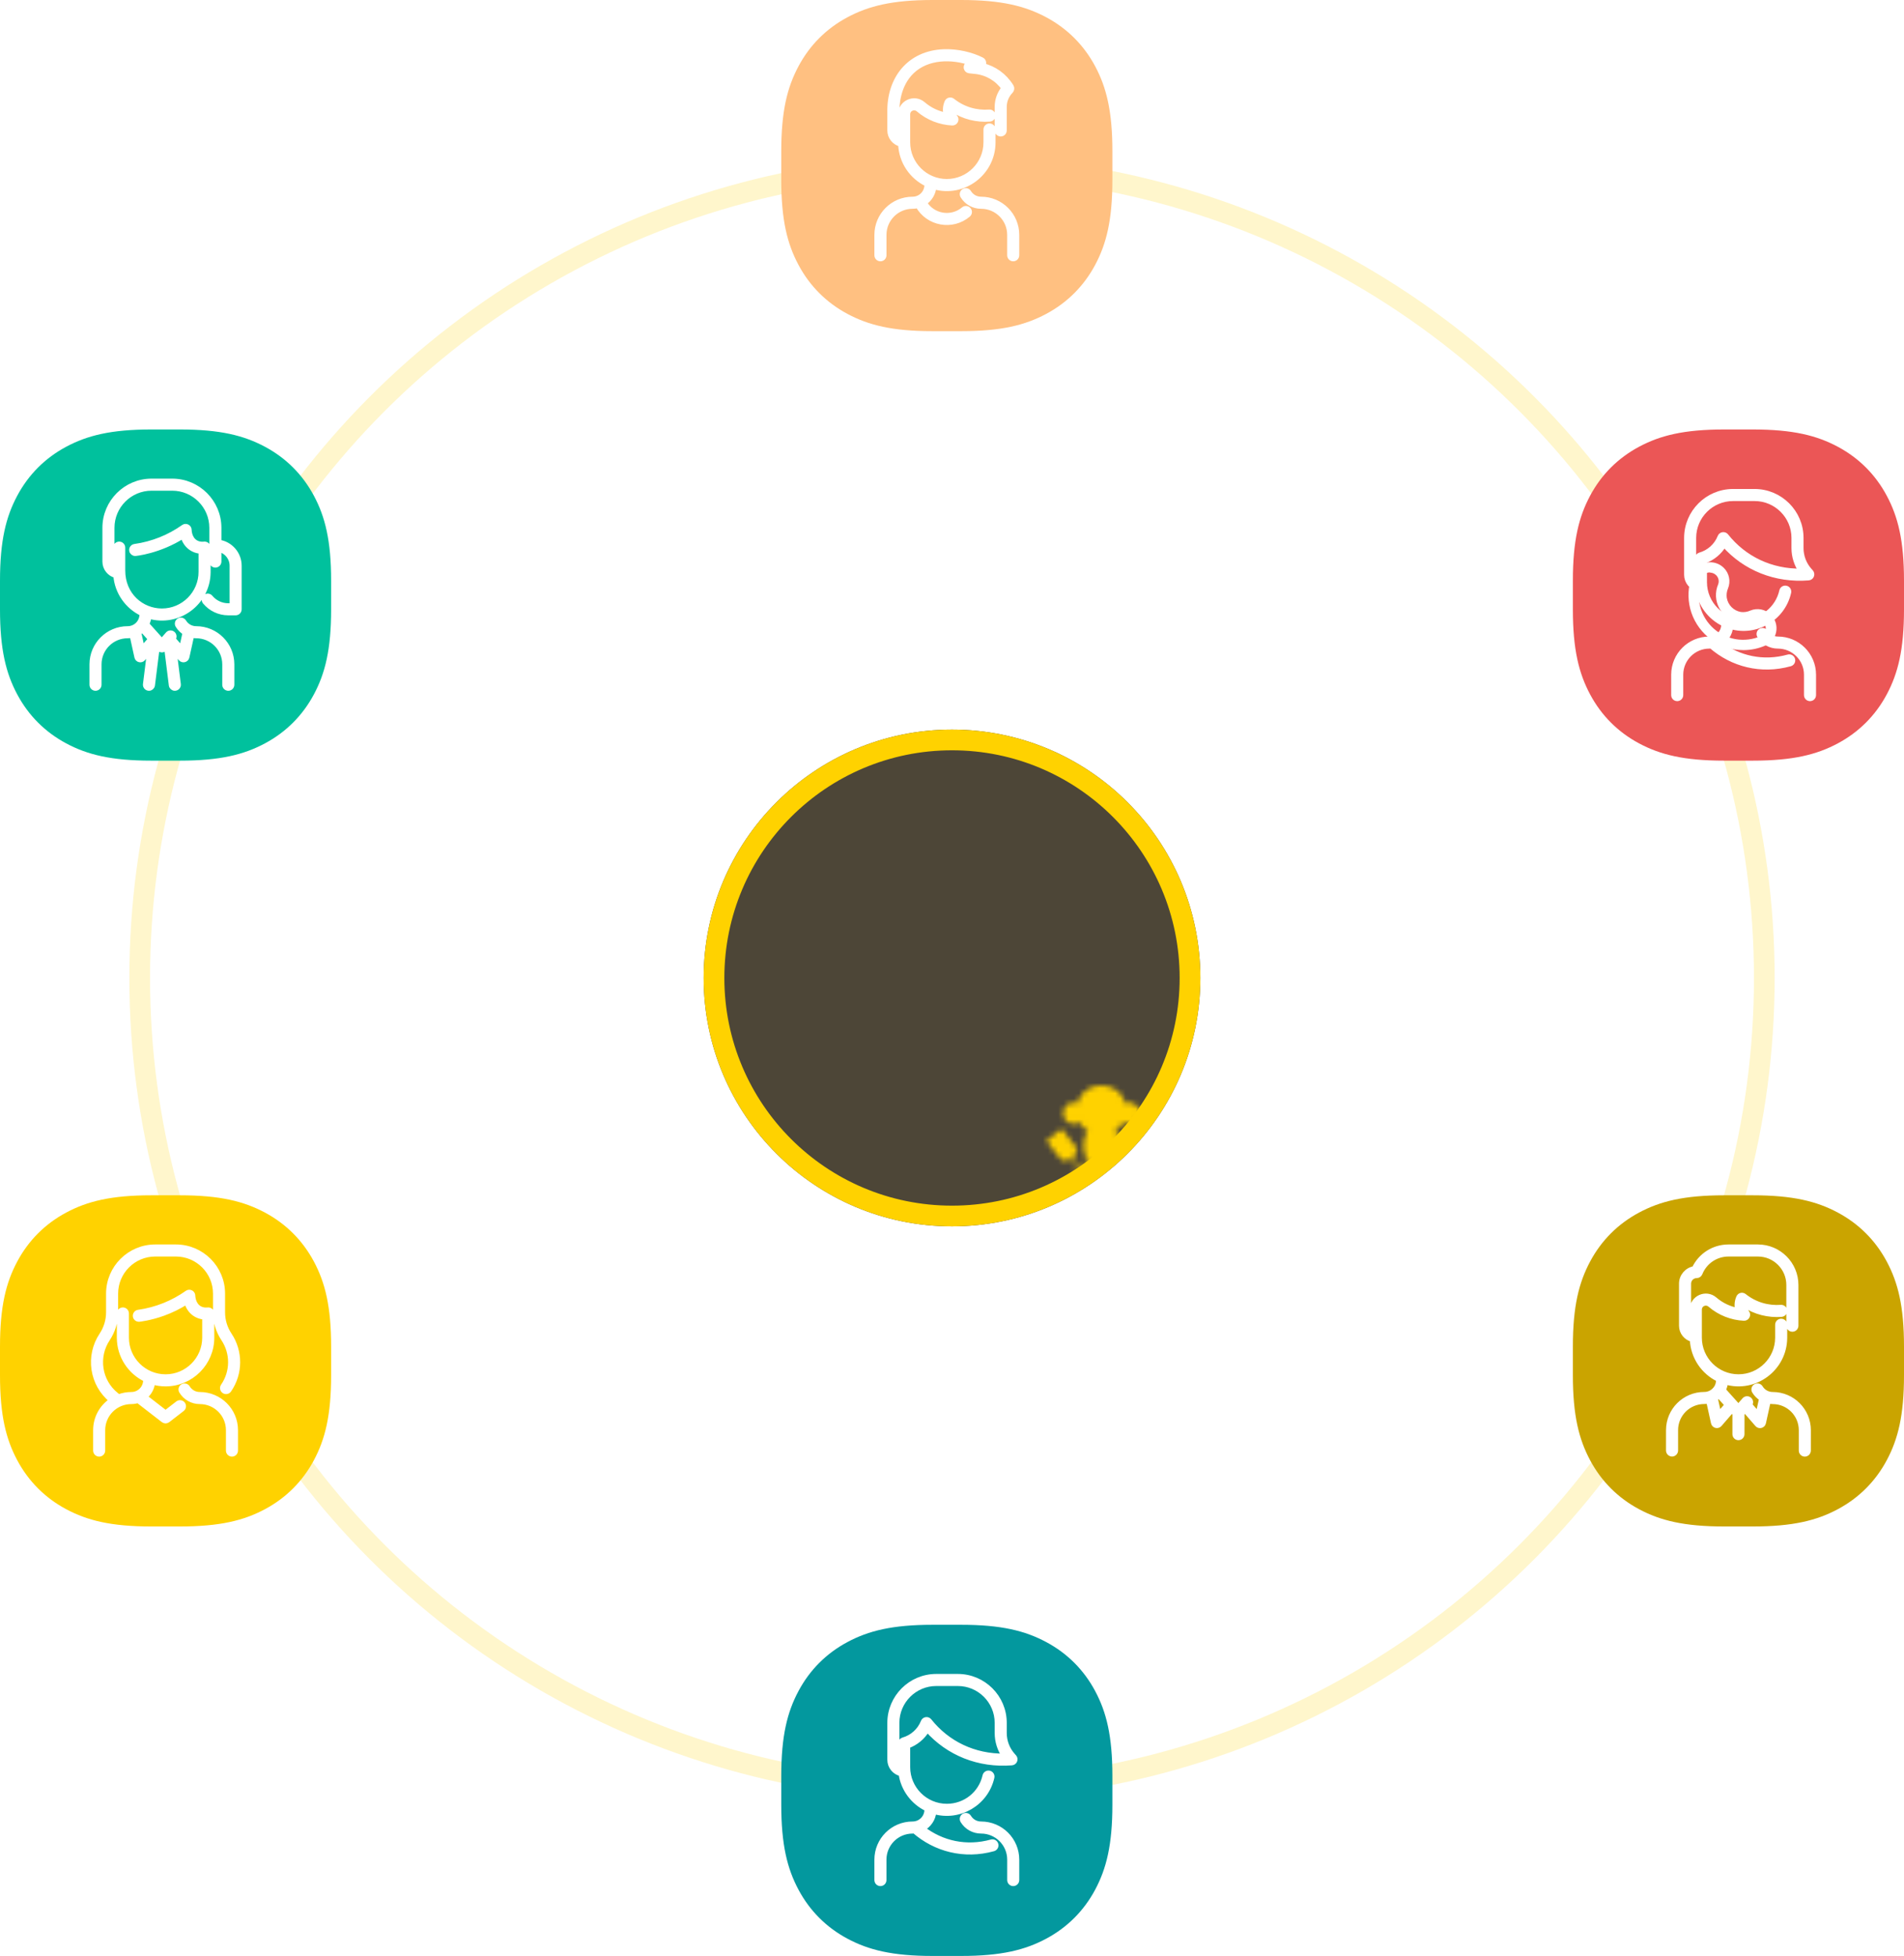 <svg width="368px" height="378px" viewBox="0 0 368 378" version="1.1" xmlns="http://www.w3.org/2000/svg" xmlns:xlink="http://www.w3.org/1999/xlink">
    <!-- Generator: Sketch 63.1 (92452) - https://sketch.com -->
    <title>uiexpertise-connection-illustration</title>
    <desc>Created with Sketch.</desc>
    <defs>
        <path d="M29.239,-7.7874155e-16 L34.761,7.7874155e-16 C42.534,-6.49104544e-16 47.136,1.16 51.211,3.339 C55.285,5.518 58.482,8.715 60.661,12.789 C62.84,16.864 64,21.466 64,29.239 L64,34.761 C64,42.534 62.84,47.136 60.661,51.211 C58.482,55.285 55.285,58.482 51.211,60.661 C47.136,62.84 42.534,64 34.761,64 L29.239,64 C21.466,64 16.864,62.84 12.789,60.661 C8.715,58.482 5.518,55.285 3.339,51.211 C1.16,47.136 4.32736363e-16,42.534 -5.19161033e-16,34.761 L5.19161033e-16,29.239 C-4.32736363e-16,21.466 1.16,16.864 3.339,12.789 C5.518,8.715 8.715,5.518 12.789,3.339 C16.864,1.16 21.466,6.49104544e-16 29.239,-7.7874155e-16 Z" id="path-1"></path>
        <circle id="path-2" cx="85" cy="85" r="48"></circle>
        <filter x="-25.0%" y="-25.0%" width="150.0%" height="150.0%" filterUnits="objectBoundingBox" id="filter-3">
            <feOffset dx="0" dy="0" in="SourceAlpha" result="shadowOffsetOuter1"></feOffset>
            <feGaussianBlur stdDeviation="8" in="shadowOffsetOuter1" result="shadowBlurOuter1"></feGaussianBlur>
            <feComposite in="shadowBlurOuter1" in2="SourceAlpha" operator="out" result="shadowBlurOuter1"></feComposite>
            <feColorMatrix values="0 0 0 0 0.922   0 0 0 0 0.338   0 0 0 0 0.338  0 0 0 1 0" type="matrix" in="shadowBlurOuter1"></feColorMatrix>
        </filter>
        <pattern id="pattern-4" patternUnits="objectBoundingBox" x="12%" y="15%" width="100%" height="100%">
            <use xlink:href="#image-5" transform="scale(0.2,0.2)"></use>
        </pattern>
        <svg id="image-5" xmlns="http://www.w3.org/2000/svg" viewBox="0 0 361.58 368.59"><defs><style>.cls-1{fill:#ffd200;}</style></defs><g id="Layer_2" data-name="Layer 2"><g id="Layer_2-2" data-name="Layer 2"><circle class="cls-1" cx="213.58" cy="94.98" r="94.98"/><circle class="cls-1" cx="107.08" cy="107.14" r="41.5"/><circle class="cls-1" cx="320.08" cy="107.14" r="41.5"/><ellipse class="cls-1" cx="213.58" cy="232.65" rx="68.88" ry="87.23"/><polygon class="cls-1" points="0 214.21 59.58 167.07 119.73 243.09 104.22 284.7 60.15 290.23 0 214.21"/><path class="cls-1" d="M158.43,368.59c-16.86,0-33.47-10-41-24.89-1.68-3.33-6.15-12.19-3.69-22.65a28.86,28.86,0,0,1,2.56-6.82,85.19,85.19,0,0,1-7.85-13,120.31,120.31,0,0,1-9.17-25l4.85-1.2A115.52,115.52,0,0,0,112.93,299a81.63,81.63,0,0,0,6.28,10.66,50.48,50.48,0,0,1,4.15-4.78,25.84,25.84,0,0,1,9.9-7.09,18.09,18.09,0,0,1,11.49-1.09,16.93,16.93,0,0,1,9.41,6.48,17.32,17.32,0,0,1,2.38,14,17,17,0,0,1-7,10.48c-4.17,2.78-9.22,3.4-15,1.83-4.32-1.17-7.35-3.48-10.58-6.6-1.49-1.44-2.86-2.9-4.12-4.35a22.24,22.24,0,0,0-1.18,3.62c-2,8.69,1.69,16.1,3.29,19.26,7,13.86,22.84,22.93,38.55,22.08A37.38,37.38,0,0,0,182,355.59c18.31-14.55,14.1-41.28,14.06-41.54l4.93-.82c.2,1.21,4.71,29.91-15.88,46.27a42.45,42.45,0,0,1-24.37,9C160,368.57,159.2,368.59,158.43,368.59Zm-36.05-54.72a64.07,64.07,0,0,0,5,5.45c2.75,2.66,5.11,4.48,8.4,5.38,4.33,1.17,8,.78,10.93-1.17a12,12,0,0,0,4.94-7.48,12.34,12.34,0,0,0-1.61-10,11.8,11.8,0,0,0-6.56-4.51,13.27,13.27,0,0,0-8.46.92,21.24,21.24,0,0,0-8.07,5.88A42.56,42.56,0,0,0,122.38,313.87Z"/></g></g></svg>
    </defs>
    <g id="Design" stroke="none" stroke-width="1" fill="none" fill-rule="evenodd">
        <g id="v3" transform="translate(-504, -1441)">
            <g id="Stacked-Group" transform="translate(200, 0)">
                <g id="Products" transform="translate(0, 1063)">
                    <g id="products-illustration" transform="translate(304, 378)">
                        <circle id="outer-ring" stroke="#FFD200" stroke-width="4" opacity="0.2" cx="184" cy="189" r="157"></circle>
                        <g id="Video" transform="translate(151, 0)">
                            <path d="M29.239,-7.7874155e-16 L34.761,7.7874155e-16 C42.534,-6.49104544e-16 47.136,1.16 51.211,3.339 C55.285,5.518 58.482,8.715 60.661,12.789 C62.84,16.864 64,21.466 64,29.239 L64,34.761 C64,42.534 62.84,47.136 60.661,51.211 C58.482,55.285 55.285,58.482 51.211,60.661 C47.136,62.84 42.534,64 34.761,64 L29.239,64 C21.466,64 16.864,62.84 12.789,60.661 C8.715,58.482 5.518,55.285 3.339,51.211 C1.16,47.136 4.32736363e-16,42.534 -5.19161033e-16,34.761 L5.19161033e-16,29.239 C-4.32736363e-16,21.466 1.16,16.864 3.339,12.789 C5.518,8.715 8.715,5.518 12.789,3.339 C16.864,1.16 21.466,6.49104544e-16 29.239,-7.7874155e-16 Z" id="Rectangle" fill="#FFC081"></path>
                            <g xmlns="http://www.w3.org/2000/svg" id="man1" transform="translate(12, 10)">
                                <path style=" stroke:white;stroke-width:1px;fill-rule:nonzero;fill:rgb(255%,255%,255%);fill-opacity:1;" d="M 33.5 35.395 L 33.5 39.332 C 33.5 39.703 33.199 40 32.832 40 C 32.465 40 32.164 39.703 32.164 39.332 L 32.164 35.395 C 32.164 32.328 29.684 29.848 26.617 29.848 C 25.168 29.848 23.852 29.109 23.098 27.871 C 22.906 27.559 23.004 27.148 23.32 26.957 C 23.633 26.766 24.043 26.863 24.234 27.18 C 24.746 28.016 25.637 28.516 26.617 28.516 C 30.422 28.516 33.5 31.594 33.5 35.395 Z M 23.258 30.461 C 20.863 32.477 17.238 31.859 15.648 29.172 C 16.672 28.496 17.383 27.379 17.484 26.066 C 23.176 27.742 28.871 23.473 28.914 17.582 C 28.914 17.566 28.914 15.039 28.914 15.023 C 28.914 14.656 28.617 14.355 28.25 14.355 C 27.883 14.355 27.582 14.656 27.582 15.023 L 27.582 17.512 C 27.582 21.695 24.18 25.094 20 25.094 C 15.82 25.094 12.418 21.695 12.418 17.512 L 12.418 12.105 C 12.422 10.957 13.723 10.453 14.523 11.145 C 16.41 12.77 18.73 13.637 21.051 13.75 C 21.625 13.781 21.965 13.113 21.602 12.664 C 21.262 12.246 21.055 11.703 21.078 11.129 C 23.254 12.574 25.797 13.188 28.301 13 C 28.668 12.973 28.941 12.652 28.914 12.285 C 28.887 11.918 28.566 11.645 28.199 11.672 C 25.684 11.859 23.148 11.137 21.082 9.484 C 20.742 9.211 20.234 9.336 20.059 9.73 C 19.711 10.516 19.637 11.418 19.906 12.281 C 18.227 11.977 16.68 11.242 15.395 10.133 C 13.715 8.684 11.105 9.852 11.086 12.059 L 11.086 16.426 C 10.641 16.195 10.336 15.738 10.336 15.207 C 10.336 15.199 10.336 11.738 10.336 11.73 C 10.301 10.219 10.516 6.422 13.23 3.805 C 16.262 0.883 21.008 0.883 24.695 2.168 L 24.164 2.387 C 23.527 2.648 23.66 3.594 24.344 3.668 L 25.516 3.793 C 27.773 4.035 29.766 5.211 31.043 7.035 C 30.207 8.055 29.75 9.324 29.75 10.66 L 29.75 15.207 C 29.75 15.574 30.047 15.875 30.414 15.875 C 30.785 15.875 31.082 15.574 31.082 15.207 L 31.082 10.66 C 31.082 9.5 31.531 8.41 32.344 7.586 C 32.566 7.355 32.598 6.988 32.438 6.734 C 31.109 4.602 29.133 3.23 26.875 2.68 C 27.234 2.375 27.176 1.793 26.746 1.574 C 24.809 0.59 22.023 -0.09 19.41 0.012 C 12.758 0.27 8.859 5.238 9 11.75 L 9 15.207 C 9 16.484 9.895 17.555 11.09 17.844 C 11.215 21.246 13.258 24.172 16.168 25.562 L 16.168 25.738 C 16.168 27.273 14.922 28.516 13.383 28.516 C 9.578 28.516 6.5 31.594 6.5 35.395 L 6.5 39.332 C 6.5 39.703 6.801 40 7.168 40 C 7.535 40 7.836 39.703 7.836 39.332 L 7.836 35.395 C 7.836 32.328 10.316 29.848 13.383 29.848 C 13.734 29.848 14.082 29.805 14.426 29.715 C 16.383 33.215 21.047 34.066 24.117 31.48 C 24.398 31.242 24.438 30.824 24.199 30.543 C 23.961 30.258 23.539 30.223 23.258 30.461 Z M 23.258 30.461 "></path>
                            </g>
                        </g>
                        <g id="Wireless" transform="translate(151, 314)">
                            <path d="M29.239,-7.7874155e-16 L34.761,7.7874155e-16 C42.534,-6.49104544e-16 47.136,1.16 51.211,3.339 C55.285,5.518 58.482,8.715 60.661,12.789 C62.84,16.864 64,21.466 64,29.239 L64,34.761 C64,42.534 62.84,47.136 60.661,51.211 C58.482,55.285 55.285,58.482 51.211,60.661 C47.136,62.84 42.534,64 34.761,64 L29.239,64 C21.466,64 16.864,62.84 12.789,60.661 C8.715,58.482 5.518,55.285 3.339,51.211 C1.16,47.136 4.32736363e-16,42.534 -5.19161033e-16,34.761 L5.19161033e-16,29.239 C-4.32736363e-16,21.466 1.16,16.864 3.339,12.789 C5.518,8.715 8.715,5.518 12.789,3.339 C16.864,1.16 21.466,6.49104544e-16 29.239,-7.7874155e-16 Z" id="Rectangle" fill="#03989E"></path>
                            <g xmlns="http://www.w3.org/2000/svg" id="woman4" transform="translate(12,10)">
                                <path style=" stroke:white;stroke-width:1px;;fill-rule:nonzero;fill:rgb(255%,255%,255%);fill-opacity:1;" d="M 28.637 31.984 C 23.805 33.328 19.012 32.27 15.293 29.379 C 16.488 28.754 17.371 27.539 17.484 26.066 C 22.422 27.52 27.566 24.484 28.695 19.484 C 28.777 19.125 28.555 18.77 28.195 18.688 C 27.836 18.605 27.477 18.832 27.398 19.191 C 26.609 22.668 23.57 25.094 20 25.094 C 15.82 25.094 12.418 21.691 12.418 17.512 L 12.418 13.402 C 13.969 12.84 15.34 11.75 16.23 10.215 C 20.301 14.82 26.215 17.172 32.555 16.664 C 33.102 16.621 33.363 15.965 32.996 15.555 L 32.746 15.273 C 31.672 14.074 31.082 12.527 31.082 10.918 L 31.082 8.957 C 31.082 4.02 27.066 0 22.125 0 L 17.957 0 C 13.02 0 9 4.02 9 8.957 L 9 16.082 C 9 17.402 9.934 18.508 11.172 18.773 C 11.598 21.773 13.527 24.297 16.168 25.559 L 16.168 25.734 C 16.168 27.273 14.922 28.516 13.383 28.516 C 9.578 28.516 6.5 31.59 6.5 35.395 L 6.5 39.332 C 6.5 39.703 6.797 40 7.168 40 C 7.535 40 7.832 39.703 7.832 39.332 L 7.832 35.395 C 7.832 32.328 10.316 29.848 13.383 29.848 C 13.504 29.848 13.625 29.84 13.746 29.832 C 17.797 33.363 23.344 34.84 28.992 33.27 C 29.348 33.172 29.555 32.805 29.457 32.449 C 29.359 32.094 28.992 31.887 28.637 31.984 Z M 11.082 12.918 L 11.082 17.332 C 10.637 17.094 10.332 16.625 10.332 16.082 L 10.332 8.957 C 10.332 4.754 13.754 1.332 17.957 1.332 L 22.125 1.332 C 26.328 1.332 29.75 4.754 29.75 8.957 L 29.75 10.918 C 29.75 12.527 30.242 14.086 31.148 15.395 C 25.297 15.477 20.09 12.973 16.605 8.586 C 16.289 8.188 15.652 8.277 15.465 8.754 C 14.766 10.516 13.297 11.785 11.566 12.277 C 11.281 12.355 11.082 12.617 11.082 12.918 Z M 33.5 35.395 L 33.5 39.332 C 33.5 39.703 33.203 40 32.832 40 C 32.465 40 32.168 39.703 32.168 39.332 L 32.168 35.395 C 32.168 32.328 29.684 29.848 26.617 29.848 C 25.168 29.848 23.852 29.109 23.098 27.871 C 22.906 27.555 23.004 27.145 23.32 26.953 C 23.633 26.762 24.043 26.863 24.234 27.176 C 24.746 28.016 25.637 28.516 26.617 28.516 C 30.422 28.516 33.5 31.59 33.5 35.395 Z M 33.5 35.395 "></path>
                            </g>
                        </g>
                        <g id="SMS" transform="translate(0, 83)">
                            <g>
                                <path d="M29.239,-7.7874155e-16 L34.761,7.7874155e-16 C42.534,-6.49104544e-16 47.136,1.16 51.211,3.339 C55.285,5.518 58.482,8.715 60.661,12.789 C62.84,16.864 64,21.466 64,29.239 L64,34.761 C64,42.534 62.84,47.136 60.661,51.211 C58.482,55.285 55.285,58.482 51.211,60.661 C47.136,62.84 42.534,64 34.761,64 L29.239,64 C21.466,64 16.864,62.84 12.789,60.661 C8.715,58.482 5.518,55.285 3.339,51.211 C1.16,47.136 4.32736363e-16,42.534 -5.19161033e-16,34.761 L5.19161033e-16,29.239 C-4.32736363e-16,21.466 1.16,16.864 3.339,12.789 C5.518,8.715 8.715,5.518 12.789,3.339 C16.864,1.16 21.466,6.49104544e-16 29.239,-7.7874155e-16 Z" id="Rectangle" fill="#00C19D"></path>
                                <g xmlns="http://www.w3.org/2000/svg" id="woman3" transform="translate(12,10)">
                                    <path style=" stroke:white;stroke-width:1px;fill-rule:nonzero;fill:rgb(255%,255%,255%);fill-opacity:1;" d="M 30.293 11.801 L 30.293 9 C 30.293 4.039 26.254 0 21.293 0 L 17.293 0 C 12.328 0 8.293 4.039 8.293 9 L 8.293 15.527 C 8.293 16.824 9.191 17.914 10.402 18.203 C 10.652 21.453 12.652 24.219 15.457 25.559 L 15.457 25.734 C 15.457 27.273 14.215 28.516 12.672 28.516 C 8.867 28.516 5.793 31.59 5.793 35.395 L 5.793 39.332 C 5.793 39.703 6.09 40 6.457 40 C 6.828 40 7.125 39.703 7.125 39.332 L 7.125 35.395 C 7.125 32.328 9.605 29.848 12.672 29.848 C 12.965 29.848 13.254 29.816 13.543 29.754 L 14.473 33.977 C 14.59 34.512 15.27 34.684 15.629 34.27 L 16.941 32.758 L 16.129 39.25 C 16.082 39.648 16.391 40 16.793 40 C 17.125 40 17.41 39.754 17.453 39.414 L 18.391 31.914 C 18.84 32.414 18.832 32.41 18.918 32.469 C 18.992 32.52 19.078 32.555 19.164 32.57 C 19.227 32.582 19.293 32.582 19.293 32.582 C 19.664 32.582 19.797 32.352 20.191 31.898 L 21.129 39.414 C 21.172 39.754 21.461 40 21.789 40 C 22.195 40 22.504 39.648 22.453 39.25 L 21.641 32.758 L 22.953 34.27 C 23.312 34.684 23.992 34.512 24.109 33.977 L 25.039 29.754 C 25.32 29.816 25.613 29.848 25.91 29.848 C 28.977 29.848 31.457 32.328 31.457 35.395 L 31.457 39.332 C 31.457 39.703 31.758 40 32.125 40 C 32.492 40 32.793 39.703 32.793 39.332 L 32.793 35.395 C 32.793 31.594 29.715 28.516 25.91 28.516 C 24.93 28.516 24.039 28.016 23.527 27.176 C 23.336 26.863 22.926 26.762 22.613 26.953 C 22.297 27.145 22.199 27.555 22.391 27.871 C 22.742 28.453 23.223 28.922 23.785 29.262 L 23.094 32.395 L 21.426 30.477 C 21.734 30.121 21.648 29.719 21.395 29.496 C 21.117 29.254 20.695 29.285 20.457 29.562 L 19.281 30.91 L 16.332 27.629 C 16.582 27.148 16.734 26.617 16.777 26.066 C 22.469 27.742 28.164 23.469 28.207 17.582 C 28.207 17.551 28.211 12.848 28.207 12.793 C 28.184 12.43 27.883 12.168 27.543 12.168 C 27.426 12.168 26.605 12.328 25.801 11.844 C 24.547 11.09 24.543 9.438 24.543 9.422 C 24.547 8.879 23.934 8.559 23.488 8.871 C 20.75 10.812 17.535 12.133 14.039 12.625 C 13.672 12.676 13.418 13.012 13.469 13.375 C 13.516 13.711 13.801 13.949 14.129 13.949 C 14.211 13.949 18.742 13.523 23.375 10.559 C 23.867 12.402 25.246 13.426 26.875 13.52 L 26.875 17.512 C 26.875 21.691 23.473 25.094 19.293 25.094 C 15.379 25.094 11.707 22.051 11.707 17.25 L 11.707 12.832 C 11.707 12.465 11.41 12.168 11.043 12.168 C 10.672 12.168 10.375 12.465 10.375 12.832 L 10.375 16.777 C 9.93 16.539 9.625 16.066 9.625 15.527 L 9.625 9 C 9.625 4.773 13.062 1.332 17.293 1.332 L 21.293 1.332 C 25.52 1.332 28.957 4.773 28.957 9 L 28.957 15.527 C 28.957 15.895 29.258 16.195 29.625 16.195 C 29.992 16.195 30.293 15.895 30.293 15.527 L 30.293 13.152 C 31.766 13.461 32.875 14.77 32.875 16.332 L 32.875 24.082 L 32.125 24.082 C 30.781 24.082 29.52 23.492 28.66 22.457 C 28.426 22.172 28.008 22.137 27.723 22.371 C 27.441 22.605 27.402 23.027 27.637 23.309 C 28.75 24.648 30.387 25.418 32.125 25.418 L 33.543 25.418 C 33.91 25.418 34.207 25.117 34.207 24.75 L 34.207 16.332 C 34.207 14.031 32.504 12.121 30.293 11.801 Z M 15.492 32.395 L 14.801 29.258 C 15.055 29.105 15.293 28.922 15.512 28.715 L 17.129 30.508 Z M 15.492 32.395 "></path>
                                </g>
                            </g>
                        </g>
                        <g id="WhatsApp" transform="translate(304, 83)">
                            <g id="Rectangle">
                                <use fill="#EB5656" xlink:href="#path-1"></use>
                            </g>
                            <g id="uiexpertise-api-for-whatsapp-logo-white" transform="translate(16, 15)" fill="#FFFFFF" fill-rule="nonzero">
                                <path d="M17,27.64 C16.404,27.638 15.809,27.591 15.22,27.5 C10.767,26.734 7.276,23.251 6.5,18.8 C6.158,16.774 6.401,14.693 7.2,12.8 C7.682,11.719 8.666,10.944 9.83,10.73 C11.037,10.494 12.283,10.868 13.16,11.73 C14.223,12.771 14.548,14.354 13.98,15.73 C13.738,16.304 13.658,16.934 13.75,17.55 C13.991,18.94 15.08,20.029 16.47,20.27 C17.09,20.349 17.72,20.256 18.29,20 C19.665,19.421 21.254,19.746 22.29,20.82 C23.153,21.692 23.528,22.936 23.29,24.14 C23.071,25.298 22.297,26.274 21.22,26.75 C19.889,27.331 18.453,27.634 17,27.64 Z M10.55,12.64 C10.44,12.625 10.33,12.625 10.22,12.64 C9.667,12.724 9.202,13.098 9,13.62 C8.36,15.151 8.165,16.833 8.44,18.47 C9.051,22.062 11.852,24.883 15.44,25.52 C17.099,25.8 18.804,25.595 20.35,24.93 C20.827,24.732 21.168,24.3 21.25,23.79 C21.36,23.252 21.191,22.695 20.8,22.31 C20.346,21.796 19.621,21.617 18.98,21.86 C18.066,22.249 17.061,22.374 16.08,22.22 L16.08,22.22 C14.478,21.958 13.085,20.973 12.304,19.549 C11.523,18.126 11.441,16.422 12.08,14.93 C12.315,14.315 12.161,13.619 11.69,13.16 C11.383,12.855 10.973,12.676 10.54,12.66 L10.55,12.64 Z" id="Shape"></path>
                                <g xmlns="http://www.w3.org/2000/svg" id="woman2" transform="translate(-3,-3)">
                                    <path style=" stroke:white;stroke-width: 1px;fill-rule:nonzero;fill:rgb(255%,255%,255%);fill-opacity:1;" d="M 28.637 31.984 C 23.805 33.328 19.012 32.27 15.293 29.379 C 16.488 28.754 17.371 27.539 17.484 26.066 C 22.422 27.52 27.566 24.484 28.695 19.484 C 28.777 19.125 28.555 18.77 28.195 18.688 C 27.836 18.605 27.477 18.832 27.398 19.191 C 26.609 22.668 23.57 25.094 20 25.094 C 15.82 25.094 12.418 21.691 12.418 17.512 L 12.418 13.402 C 13.969 12.84 15.34 11.75 16.23 10.215 C 20.301 14.82 26.215 17.172 32.555 16.664 C 33.102 16.621 33.363 15.965 32.996 15.555 L 32.746 15.273 C 31.672 14.074 31.082 12.527 31.082 10.918 L 31.082 8.957 C 31.082 4.02 27.066 0 22.125 0 L 17.957 0 C 13.02 0 9 4.02 9 8.957 L 9 16.082 C 9 17.402 9.934 18.508 11.172 18.773 C 11.598 21.773 13.527 24.297 16.168 25.559 L 16.168 25.734 C 16.168 27.273 14.922 28.516 13.383 28.516 C 9.578 28.516 6.5 31.59 6.5 35.395 L 6.5 39.332 C 6.5 39.703 6.797 40 7.168 40 C 7.535 40 7.832 39.703 7.832 39.332 L 7.832 35.395 C 7.832 32.328 10.316 29.848 13.383 29.848 C 13.504 29.848 13.625 29.84 13.746 29.832 C 17.797 33.363 23.344 34.84 28.992 33.27 C 29.348 33.172 29.555 32.805 29.457 32.449 C 29.359 32.094 28.992 31.887 28.637 31.984 Z M 11.082 12.918 L 11.082 17.332 C 10.637 17.094 10.332 16.625 10.332 16.082 L 10.332 8.957 C 10.332 4.754 13.754 1.332 17.957 1.332 L 22.125 1.332 C 26.328 1.332 29.75 4.754 29.75 8.957 L 29.75 10.918 C 29.75 12.527 30.242 14.086 31.148 15.395 C 25.297 15.477 20.09 12.973 16.605 8.586 C 16.289 8.188 15.652 8.277 15.465 8.754 C 14.766 10.516 13.297 11.785 11.566 12.277 C 11.281 12.355 11.082 12.617 11.082 12.918 Z M 33.5 35.395 L 33.5 39.332 C 33.5 39.703 33.203 40 32.832 40 C 32.465 40 32.168 39.703 32.168 39.332 L 32.168 35.395 C 32.168 32.328 29.684 29.848 26.617 29.848 C 25.168 29.848 23.852 29.109 23.098 27.871 C 22.906 27.555 23.004 27.145 23.32 26.953 C 23.633 26.762 24.043 26.863 24.234 27.176 C 24.746 28.016 25.637 28.516 26.617 28.516 C 30.422 28.516 33.5 31.59 33.5 35.395 Z M 33.5 35.395 "></path>
                                </g>
                            </g>
                        </g>
                        <g id="Email" transform="translate(304, 231)">
                            <path d="M29.239,-7.7874155e-16 L34.761,7.7874155e-16 C42.534,-6.49104544e-16 47.136,1.16 51.211,3.339 C55.285,5.518 58.482,8.715 60.661,12.789 C62.84,16.864 64,21.466 64,29.239 L64,34.761 C64,42.534 62.84,47.136 60.661,51.211 C58.482,55.285 55.285,58.482 51.211,60.661 C47.136,62.84 42.534,64 34.761,64 L29.239,64 C21.466,64 16.864,62.84 12.789,60.661 C8.715,58.482 5.518,55.285 3.339,51.211 C1.16,47.136 4.32736363e-16,42.534 -5.19161033e-16,34.761 L5.19161033e-16,29.239 C-4.32736363e-16,21.466 1.16,16.864 3.339,12.789 C5.518,8.715 8.715,5.518 12.789,3.339 C16.864,1.16 21.466,6.49104544e-16 29.239,-7.7874155e-16 Z" id="Rectangle" fill="#CAA400"></path>
                            <g xmlns="http://www.w3.org/2000/svg" id="man2" transform="translate(12,10)">
                                <path style=" stroke:white;stroke-width:1px;fill-rule:nonzero;fill:rgb(255%,255%,255%);fill-opacity:1;" d="M 26.625 28.512 C 25.641 28.512 24.75 28.012 24.242 27.172 C 24.051 26.859 23.641 26.758 23.328 26.949 C 23.012 27.141 22.91 27.551 23.102 27.867 C 23.457 28.449 23.938 28.918 24.496 29.258 L 23.805 32.391 L 22.141 30.473 C 22.441 30.125 22.367 29.719 22.109 29.492 C 21.832 29.25 21.41 29.277 21.168 29.559 L 19.996 30.902 L 17.047 27.621 C 17.293 27.148 17.449 26.617 17.492 26.059 C 23.188 27.738 28.879 23.465 28.926 17.578 C 28.926 17.562 28.926 15.031 28.926 15.02 C 28.926 14.648 28.629 14.352 28.262 14.352 C 27.891 14.352 27.594 14.648 27.594 15.02 L 27.594 17.508 C 27.594 21.688 24.191 25.09 20.012 25.09 C 15.832 25.09 12.43 21.688 12.43 17.508 L 12.43 12.102 C 12.438 10.965 13.727 10.441 14.535 11.137 C 16.418 12.762 18.738 13.633 21.062 13.746 C 21.637 13.773 21.977 13.105 21.613 12.66 C 21.273 12.242 21.066 11.695 21.09 11.121 C 23.27 12.57 25.816 13.184 28.309 12.996 C 28.676 12.969 28.953 12.648 28.926 12.281 C 28.898 11.914 28.578 11.641 28.211 11.668 C 25.699 11.855 23.164 11.133 21.094 9.477 C 20.754 9.203 20.246 9.328 20.07 9.727 C 19.723 10.512 19.648 11.414 19.918 12.277 C 18.238 11.973 16.691 11.234 15.406 10.129 C 13.727 8.68 11.117 9.844 11.098 12.059 C 11.098 12.078 11.098 14.781 11.098 16.422 C 10.652 16.191 10.348 15.73 10.348 15.203 L 10.348 7.082 C 10.348 6.207 11.059 5.5 11.93 5.5 C 12.203 5.5 12.449 5.332 12.551 5.078 C 13.461 2.805 15.633 1.332 18.082 1.332 L 23.762 1.332 C 27.07 1.332 29.758 4.023 29.758 7.332 L 29.758 15.203 C 29.758 15.57 30.059 15.867 30.426 15.867 C 30.793 15.867 31.094 15.57 31.094 15.203 L 31.094 7.332 C 31.094 3.289 27.805 0 23.762 0 L 18.082 0 C 15.223 0 12.676 1.637 11.477 4.199 C 10.082 4.418 9.016 5.629 9.016 7.082 L 9.016 15.203 C 9.016 16.477 9.906 17.547 11.105 17.836 C 11.227 21.238 13.27 24.164 16.18 25.555 C 16.176 26.164 16.094 26.957 15.359 27.691 C 14.844 28.203 14.152 28.504 13.383 28.504 C 9.582 28.504 6.508 31.578 6.504 35.379 L 6.5 39.316 C 6.5 39.684 6.801 39.98 7.168 39.984 C 7.539 39.984 7.836 39.684 7.836 39.316 L 7.836 35.379 C 7.84 32.32 10.309 29.836 13.391 29.836 C 13.688 29.836 13.98 29.805 14.258 29.746 L 15.188 33.965 C 15.305 34.5 15.98 34.672 16.34 34.262 L 18.738 31.5 L 19.336 32.164 L 19.336 36.16 C 19.336 36.527 19.633 36.824 20 36.824 C 20.367 36.824 20.668 36.527 20.668 36.16 L 20.672 32.16 L 21.254 31.488 L 23.664 34.266 C 24.023 34.68 24.703 34.508 24.82 33.973 L 25.75 29.754 C 26.035 29.812 26.324 29.844 26.621 29.848 C 29.688 29.848 32.168 32.332 32.164 35.395 L 32.164 39.332 C 32.164 39.703 32.461 40 32.828 40 C 33.199 40 33.496 39.699 33.496 39.336 L 33.5 35.398 C 33.5 31.594 30.426 28.516 26.625 28.512 Z M 16.203 32.387 L 15.516 29.25 C 15.773 29.094 16.012 28.91 16.227 28.707 L 17.844 30.5 Z M 16.203 32.387 "></path>
                            </g>
                        </g>
                        <g id="influencer1" transform="translate(0, 231)">
                            <path d="M29.239,-7.7874155e-16 L34.761,7.7874155e-16 C42.534,-6.49104544e-16 47.136,1.16 51.211,3.339 C55.285,5.518 58.482,8.715 60.661,12.789 C62.84,16.864 64,21.466 64,29.239 L64,34.761 C64,42.534 62.84,47.136 60.661,51.211 C58.482,55.285 55.285,58.482 51.211,60.661 C47.136,62.84 42.534,64 34.761,64 L29.239,64 C21.466,64 16.864,62.84 12.789,60.661 C8.715,58.482 5.518,55.285 3.339,51.211 C1.16,47.136 4.32736363e-16,42.534 -5.19161033e-16,34.761 L5.19161033e-16,29.239 C-4.32736363e-16,21.466 1.16,16.864 3.339,12.789 C5.518,8.715 8.715,5.518 12.789,3.339 C16.864,1.16 21.466,6.49104544e-16 29.239,-7.7874155e-16 Z" id="Rectangle" fill="#FFD200"></path>
                            <g xmlns="http://www.w3.org/2000/svg" id="woman1" transform="translate(12, 10)">
                                <path style="stroke:white;stroke-width:1px;fill-rule:nonzero;fill:rgb(255%,255%,255%);fill-opacity:1;" d="M 33.5 35.395 L 33.5 39.332 C 33.5 39.703 33.203 40 32.832 40 C 32.465 40 32.168 39.703 32.168 39.332 L 32.168 35.395 C 32.168 32.328 29.684 29.848 26.617 29.848 C 25.168 29.848 23.852 29.109 23.098 27.871 C 22.906 27.555 23.004 27.145 23.32 26.953 C 23.633 26.762 24.043 26.863 24.234 27.176 C 24.746 28.016 25.637 28.516 26.617 28.516 C 30.422 28.516 33.5 31.59 33.5 35.395 Z M 22.379 30.234 L 20 32.074 L 15.957 28.945 C 16.832 28.242 17.395 27.223 17.484 26.066 C 18.285 26.301 19.129 26.426 20 26.426 C 24.918 26.426 28.918 22.426 28.918 17.512 C 28.918 17.457 28.918 12.844 28.914 12.789 C 28.891 12.43 28.59 12.168 28.25 12.168 C 28.137 12.168 27.316 12.328 26.512 11.844 C 25.258 11.09 25.25 9.438 25.25 9.422 C 25.254 8.879 24.641 8.559 24.199 8.871 C 21.453 10.816 18.238 12.133 14.746 12.625 C 14.383 12.676 14.125 13.012 14.18 13.375 C 14.223 13.711 14.512 13.949 14.836 13.949 C 14.941 13.949 17.105 13.688 19.562 12.793 C 21.145 12.219 22.66 11.469 24.082 10.559 C 24.574 12.402 25.953 13.426 27.582 13.52 L 27.582 17.512 C 27.582 21.691 24.184 25.094 20 25.094 C 15.82 25.094 12.418 21.691 12.418 17.512 L 12.418 12.832 C 12.418 12.465 12.117 12.168 11.75 12.168 C 11.383 12.168 11.082 12.465 11.082 12.832 L 11.082 17.512 C 11.082 21.055 13.164 24.125 16.168 25.559 L 16.168 25.734 C 16.168 27.273 14.922 28.516 13.383 28.516 C 12.539 28.516 11.707 28.668 10.922 28.969 L 10.492 28.625 C 7.113 25.938 6.48 21.191 8.785 17.734 C 9.766 16.258 10.332 14.496 10.332 12.613 L 10.332 9 C 10.332 4.773 13.773 1.332 18 1.332 L 22 1.332 C 26.227 1.332 29.668 4.773 29.668 9 L 29.668 12.609 C 29.668 14.445 30.199 16.211 31.211 17.723 C 33.055 20.484 33.051 24.105 31.145 26.875 C 30.934 27.176 31.012 27.594 31.316 27.801 C 31.617 28.012 32.035 27.934 32.242 27.629 C 34.461 24.41 34.465 20.191 32.316 16.98 C 31.457 15.691 31 14.18 31 12.609 L 31 9 C 31 4.039 26.961 0 22 0 L 18 0 C 13.039 0 9 4.039 9 9 L 9 12.609 C 9 14.176 8.543 15.691 7.676 16.996 C 4.984 21.031 5.746 26.516 9.617 29.633 C 7.715 30.879 6.5 33 6.5 35.395 L 6.5 39.332 C 6.5 39.703 6.797 40 7.168 40 C 7.535 40 7.832 39.703 7.832 39.332 L 7.832 35.395 C 7.832 32.328 10.316 29.848 13.383 29.848 C 13.824 29.848 14.258 29.777 14.68 29.641 L 19.594 33.445 C 19.832 33.629 20.168 33.629 20.41 33.445 L 23.195 31.289 C 23.484 31.062 23.539 30.645 23.312 30.352 C 23.086 30.062 22.668 30.008 22.379 30.234 Z M 22.379 30.234 "></path>
                            </g>
                        </g>
                        <g id="Customer" transform="translate(99, 104)">
                            <circle id="Oval" class="unpulse" fill="#FFF5DF" cx="85" cy="85" r="85"></circle>
                            <circle id="Oval" class="unpulse" fill="#FFEFCA" cx="85" cy="85" r="68"></circle>
                            <circle id="Oval" class="unpulse" fill="#FFEFCA" cx="85" cy="85" r="51"></circle>
                            <circle id="Oval" class="unpulse" fill="#FFEFCA" cx="85" cy="85" r="34"></circle>
                            <circle id="Oval" class="pulse" fill="#FFD200" cx="85" cy="85" r="34"></circle>
                            <circle id="Oval" class="pulse -second" fill="#FFD200" cx="85" cy="85" r="34"></circle>
                            <circle id="Oval" class="pulse -third" fill="#FFD200" cx="85" cy="85" r="34"></circle>
                            <circle id="Oval" class="pulse -fourth" fill="#FFD200" cx="85" cy="85" r="34"></circle>
                            <g id="Oval">
                                <use fill="#4D4637" fill-opacity="1" xlink:href="#path-2"></use>
                                <circle stroke="#FFD200" stroke-width="4" stroke-linejoin="square" fill="url(#pattern-4)" fill-rule="evenodd" cx="85" cy="85" r="46"></circle>
                            </g>
                        </g>
                    </g>
                </g>
            </g>
        </g>
    </g>
    <style>
        svg .pulse.-second {
        -webkit-animation-delay: 1.5s;
        animation-delay: 1.5s;
        }

        svg .pulse.-third {
        -webkit-animation-delay: 3s;
        animation-delay: 3s;
        }

        svg .pulse.-fourth {
        -webkit-animation-delay: 4.5s;
        animation-delay: 4.5s;
        }

        svg .pulse {
        will-change: transform;
        transform: scale(.5);
        transform-origin: 85px 85px;
        -webkit-animation: pulsate 6s linear infinite;
        animation: pulsate 6s linear infinite;
        }

        svg .unpulse {
        display: none;
        }

        @keyframes  pulsate {
        0% {
        transform: scale(1);
        opacity: 0;
        }

        35% {
        opacity: .2;
        }
        70% {
        opacity: .05;
        }
        100% {
        transform: scale(5);
        opacity: 0;
        }
        }
    </style>
</svg>
